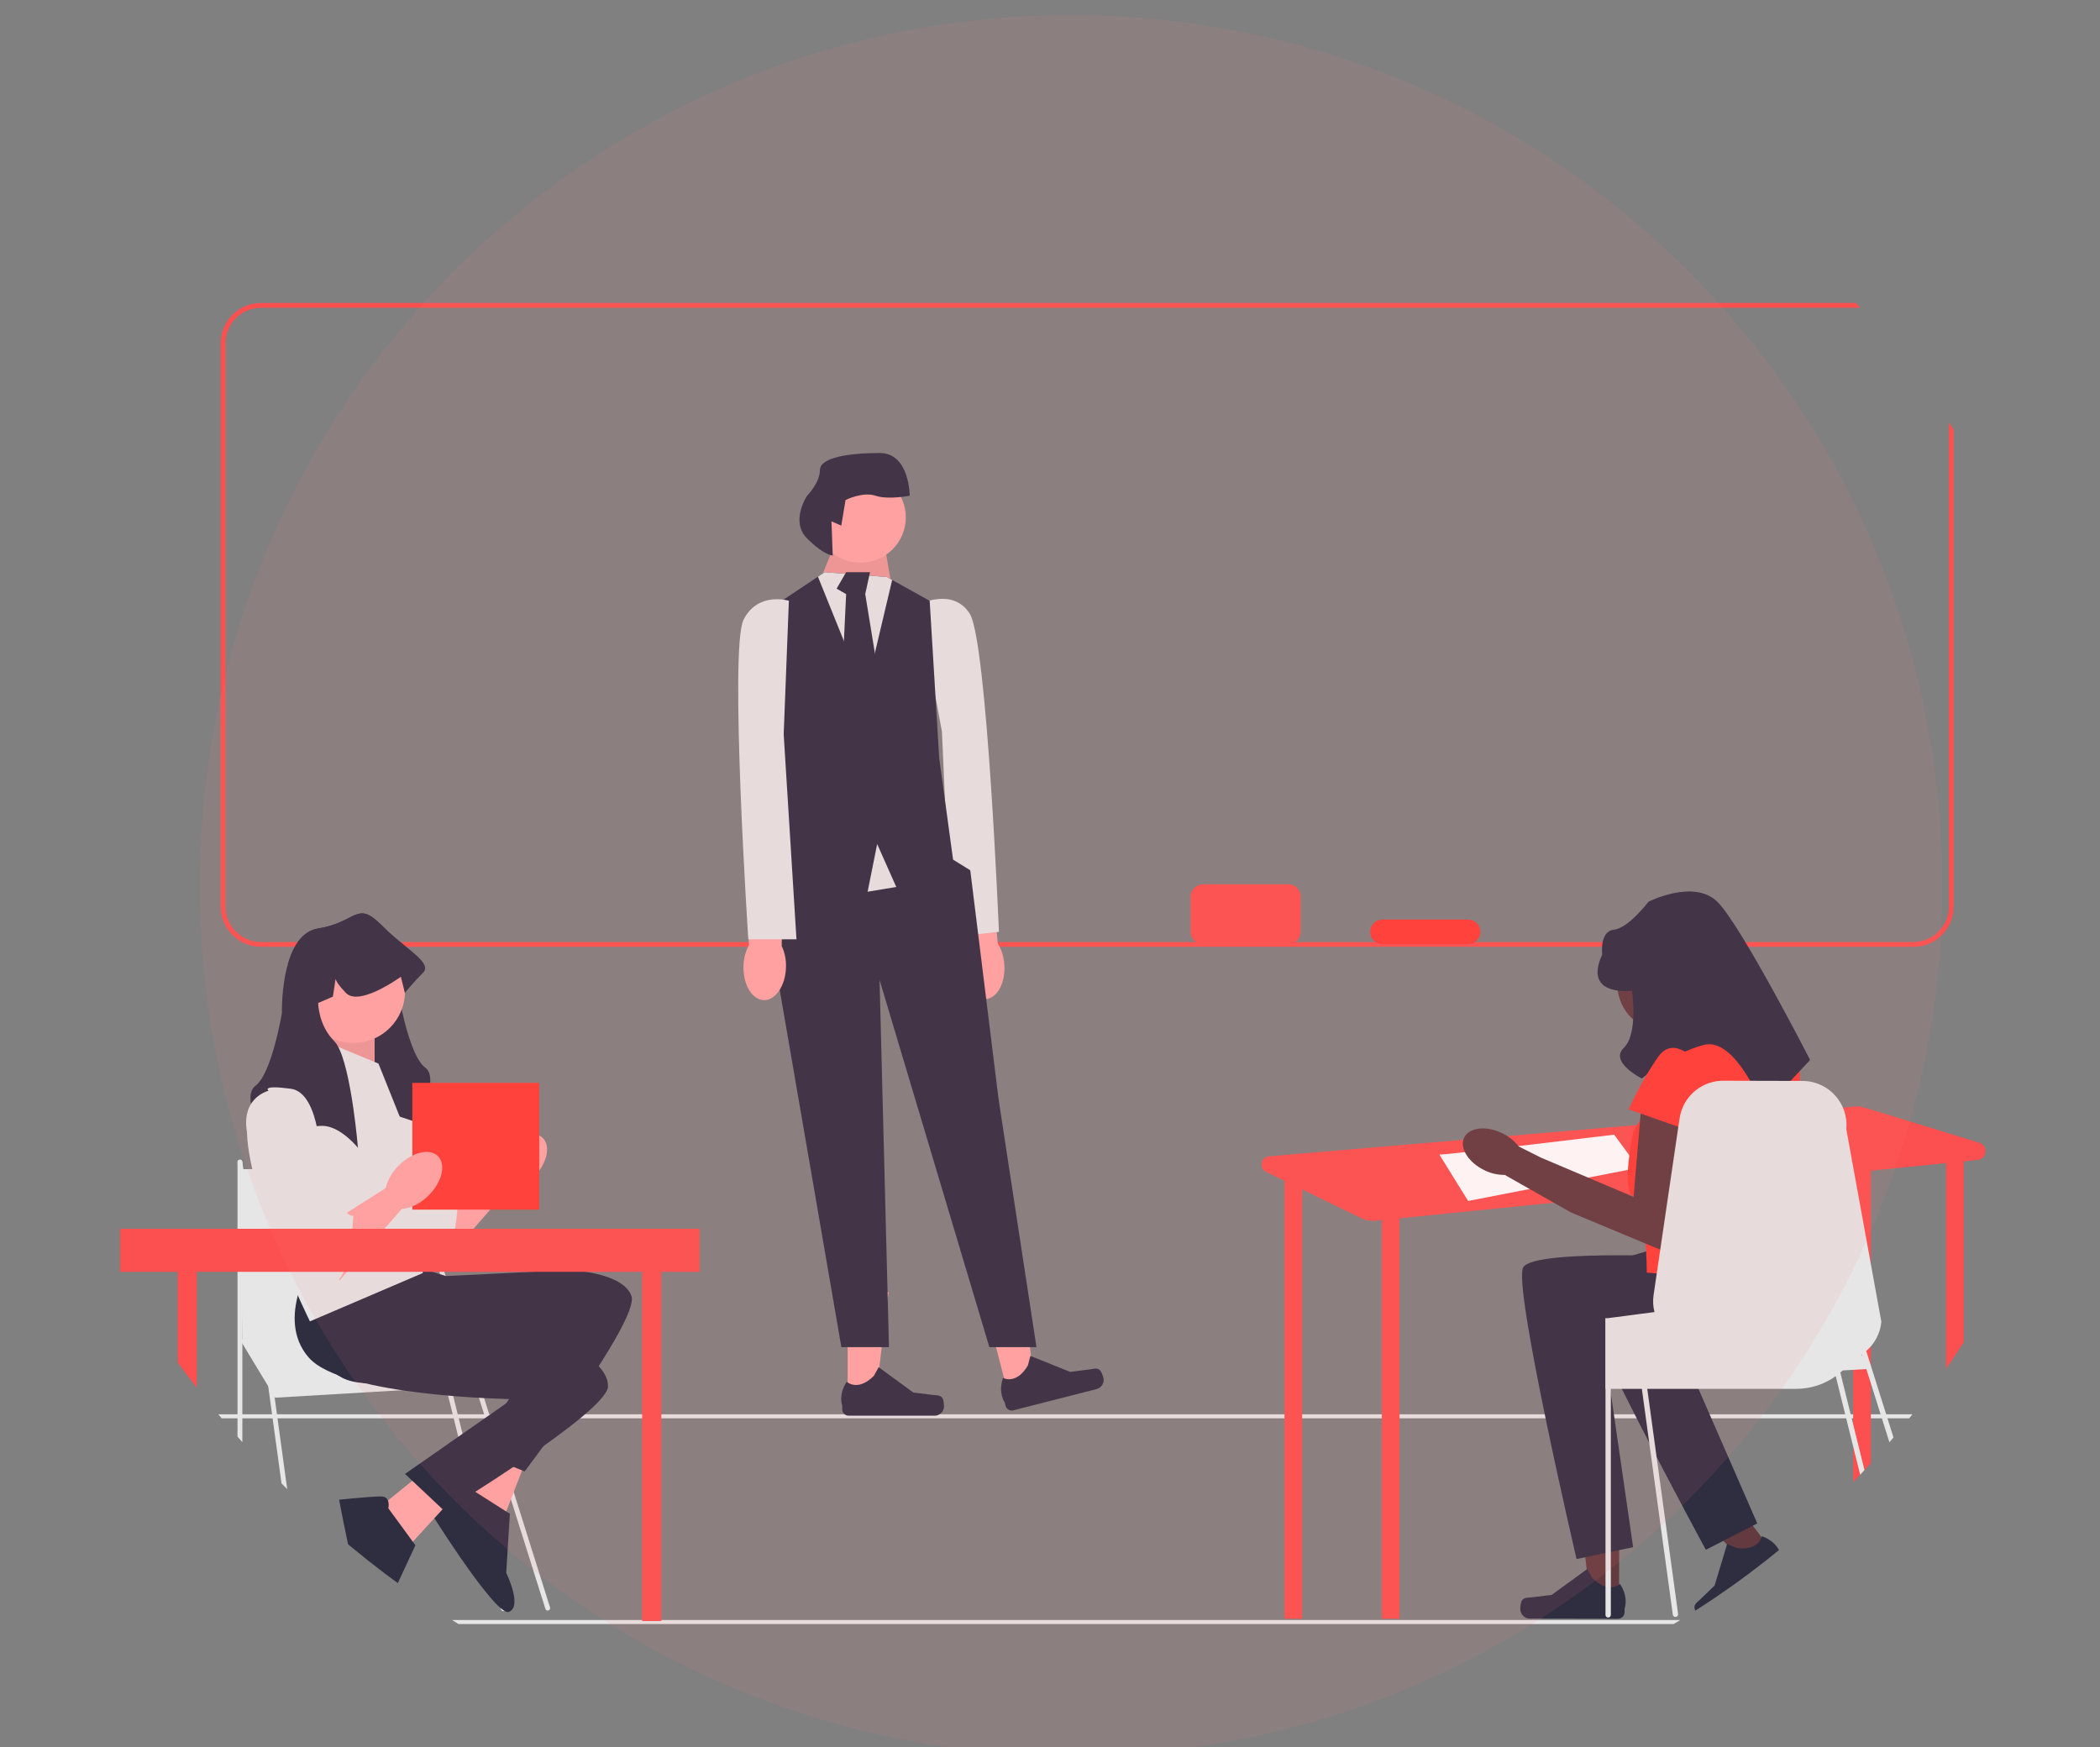 <svg width="887" height="738" viewBox="0 0 887 738" fill="none" xmlns="http://www.w3.org/2000/svg">
<rect x="0" y="0" width="887" height="738" fill="#808080" stroke="none"/>
<g clip-path="url(#clip0_3_659)">
<path d="M808.215 399.955H110.201C100.845 399.955 93.233 392.351 93.233 383.003V144.952C93.233 135.604 100.845 128 110.201 128H808.215C817.571 128 825.183 135.604 825.183 144.952V383.003C825.183 392.351 817.571 399.955 808.215 399.955ZM110.201 130.021C101.96 130.021 95.256 136.719 95.256 144.952V383.003C95.256 391.236 101.96 397.934 110.201 397.934H808.215C816.455 397.934 823.16 391.236 823.16 383.003V144.952C823.16 136.719 816.455 130.021 808.215 130.021H110.201Z" fill="#FC4F4F"/>
<path d="M874.8 684.339H14V686.04H874.8V684.339Z" fill="#E6E6E6"/>
<path d="M874.8 597.437H14V599.137H874.8V597.437Z" fill="#E6E6E6"/>
<path d="M406.291 408.71C406.909 416.471 411.418 422.443 416.362 422.049C421.305 421.655 424.81 415.046 424.191 407.282C423.986 404.178 423.04 401.167 421.432 398.503L418.397 365.654L402.998 367.406L407.624 399.603C406.458 402.489 406.001 405.612 406.291 408.71Z" fill="#FFA5A5"/>
<path d="M387.895 255.458C387.895 255.458 402.29 247.845 409.589 259.221C416.888 270.598 421.926 393.64 421.926 393.64L401.695 395.797L397.86 309.094L387.895 255.458Z" fill="#E6E6E6"/>
<path d="M358.017 591.017L369.737 591.016L375.313 545.852L358.014 545.853L358.017 591.017Z" fill="#FFA5A5"/>
<path d="M398.172 590.752C398.537 591.366 398.73 593.347 398.73 594.062C398.73 596.256 396.949 598.036 394.752 598.036H358.455C356.957 598.036 355.741 596.822 355.741 595.324V593.815C355.741 593.815 353.946 589.277 357.643 583.685C357.643 583.685 362.237 588.064 369.103 581.205L371.127 577.541L385.782 588.249L393.905 589.247C395.682 589.466 397.258 589.214 398.172 590.752Z" fill="#2F2E41"/>
<path d="M425.841 589.078L437.196 586.178L431.409 541.041L414.65 545.319L425.841 589.078Z" fill="#FFA5A5"/>
<path d="M464.681 578.891C465.187 579.395 465.864 581.268 466.041 581.96C466.585 584.086 465.3 586.251 463.172 586.794L428.004 595.769C426.552 596.139 425.074 595.264 424.703 593.813L424.329 592.35C424.329 592.35 421.466 588.398 423.662 582.065C423.662 582.065 429.198 585.172 434.151 576.829L435.205 572.778L452.056 579.529L460.174 578.488C461.95 578.261 463.414 577.626 464.681 578.891Z" fill="#2F2E41"/>
<path d="M348.32 245.75L347.765 241.721L354.369 225.605L372.517 223.591L376.435 246.662L348.32 245.75Z" fill="#FFA5A5"/>
<path opacity="0.1" d="M348.32 245.75L347.765 241.721L354.369 225.605L372.517 223.591L376.435 246.662L348.32 245.75Z" fill="#412D2D"/>
<path d="M327.148 359.565L319.083 381.723L325.132 393.81L355.378 569.066H375.486L371.509 413.954L417.885 569.066H437.787L421.783 464.315L409.82 367.622L402.564 363.144L367.476 343.449L327.148 359.565Z" fill="#2F2E41"/>
<path d="M378.566 374.673L366.468 376.687L350.337 338.413H386.631L378.566 374.673Z" fill="#E6E6E6"/>
<path d="M402.762 364.601L378.566 374.673L370.5 356.543L366.468 376.688L324.124 363.07L330.173 338.413L324.124 257.836L345.477 243.614L348.32 241.721L374.533 243.735L376.832 244.984L392.681 253.807L396.713 320.284L402.762 364.601Z" fill="#2F2E41"/>
<path d="M376.832 244.984L365.459 293.089L345.477 243.614L348.32 241.721L374.533 243.735L376.832 244.984Z" fill="#E6E6E6"/>
<path d="M357.394 241.721L353.361 248.659L357.394 250.972L355.378 293.214L363.443 304.168L371.509 287.978L365.459 250.972L367.476 241.721H357.394Z" fill="#2F2E41"/>
<path d="M363.443 237.691C374.022 237.691 382.599 229.123 382.599 218.554C382.599 207.985 374.022 199.417 363.443 199.417C352.864 199.417 344.288 207.985 344.288 218.554C344.288 229.123 352.864 237.691 363.443 237.691Z" fill="#FFA5A5"/>
<path d="M351.201 220.233L355.34 222.037L357.147 211.21C357.147 211.21 364.372 207.601 369.791 209.405C375.21 211.21 384.242 209.405 384.242 209.405C384.242 209.405 384.242 191.359 371.597 191.359C358.953 191.359 346.309 193.164 346.309 198.578C346.309 203.992 340.89 209.405 340.89 209.405C340.89 209.405 333.664 220.233 340.89 227.451C348.115 234.67 351.728 234.67 351.728 234.67L351.201 220.233Z" fill="#2F2E41"/>
<path d="M314.033 408.144C313.823 415.926 317.672 422.343 322.629 422.475C327.587 422.608 331.774 416.407 331.983 408.622C332.11 405.514 331.489 402.42 330.173 399.6L330.646 366.615L315.148 366.723L316.327 399.229C314.86 401.975 314.074 405.032 314.033 408.144Z" fill="#FFA5A5"/>
<path d="M333.207 253.769C333.207 253.769 320.101 249.74 314.052 261.826C308.003 273.913 316.068 396.793 316.068 396.793H336.415L331.015 310.173L333.207 253.769Z" fill="#E6E6E6"/>
<path d="M835.983 482.694L787.107 467.747C786.026 467.416 784.891 467.295 783.765 467.391L536.052 488.453C532.52 488.753 531.633 493.512 534.819 495.063L542.754 498.925H542.543V683.798H550.019V502.461L574.887 514.565C576.79 515.491 578.913 515.869 581.019 515.656L583.665 515.389V683.798H591.142V514.635L782.735 495.3V683.798H790.212V494.546L821.988 491.339V683.798H829.465V490.585L835.262 490C839.332 489.589 839.894 483.891 835.983 482.694Z" fill="#FC4F4F"/>
<path d="M607.965 487.721C612.638 487.721 681.798 479.317 681.798 479.317L692.079 493.323L620.114 507.328L607.965 487.721Z" fill="white"/>
<path d="M683.869 676.619L671.854 676.597L666.217 630.285L683.951 630.317L683.869 676.619Z" fill="#623A3F"/>
<path d="M642.702 676.275C642.327 676.904 642.126 678.936 642.125 679.668C642.121 681.918 643.944 683.745 646.196 683.749L683.407 683.813C684.944 683.815 686.192 682.573 686.194 681.038L686.197 679.49C686.197 679.49 688.046 674.842 684.266 669.102C684.266 669.102 679.548 673.583 672.521 666.539L670.452 662.779L655.409 673.731L647.08 674.741C645.257 674.962 643.642 674.7 642.702 676.275Z" fill="#2F2E41"/>
<path d="M748.359 655.083L738.878 662.226L706.785 629.095L720.777 618.552L748.359 655.083Z" fill="#623A3F"/>
<path d="M715.718 679.346C715.798 680.065 716.853 681.786 717.289 682.363C718.629 684.138 721.156 684.492 722.933 683.153L752.291 661.027C753.503 660.114 753.744 658.391 752.83 657.18L751.908 655.959C751.908 655.959 750.589 651.195 744.183 648.925C744.183 648.925 743.142 655.267 733.4 653.905L729.524 652.175L724.211 669.769L718.251 675.529C716.947 676.789 715.518 677.545 715.718 679.346Z" fill="#2F2E41"/>
<path d="M723.247 415.73C723.247 426.8 714.264 435.774 703.184 435.774C692.103 435.774 683.12 426.8 683.12 415.73C683.12 404.66 692.103 395.687 703.184 395.687C714.264 395.687 723.247 404.66 723.247 415.73Z" fill="#623A3F"/>
<path d="M721.356 531.298C721.356 531.298 647.486 527.121 643.305 535.476C639.124 543.83 665.91 658.588 665.91 658.588L689.808 653.585L678.149 573.071C678.149 573.071 739.792 589.381 748.155 569.887C756.517 550.393 754.11 543.134 754.11 543.134L721.356 531.298Z" fill="#2F2E41"/>
<path d="M740.283 517.274C740.283 517.274 667.938 532.768 666.118 541.93C664.298 551.092 720.516 654.683 720.516 654.683L742.238 643.542L709.676 568.978C709.676 568.978 773.441 568.416 776.344 547.406C779.247 526.396 775.003 520.032 775.003 520.032L740.283 517.274Z" fill="#2F2E41"/>
<path d="M748.535 438.702H713.778L689.997 477.69C689.997 477.69 684.421 502.886 689.997 505.605C695.572 508.324 695.572 537.565 695.572 537.565L754.11 543.134C754.11 543.134 762.473 455.411 759.685 447.057C756.898 438.702 748.535 438.702 748.535 438.702Z" fill="#FF3C34"/>
<path d="M693.481 464.462L689.997 505.604L650.804 488.987L641.451 484.287C639.619 481.9 637.241 479.987 634.517 478.706C627.743 475.408 620.551 476.225 618.451 480.53C616.35 484.836 620.137 490.999 626.909 494.295C629.598 495.65 632.573 496.342 635.584 496.312L662.953 511.842L662.985 511.781L663.106 511.997L706.025 529.906L715.9 475.896L693.481 464.462Z" fill="#623A3F"/>
<path d="M689.3 418.512C689.3 418.512 668.393 421.296 676.756 403.195C676.756 403.195 675.481 393.382 681.693 392.719C687.906 392.055 696.269 380.916 696.269 380.916C696.269 380.916 715.441 371.169 725.368 380.916C735.294 390.663 764.563 447.753 764.563 447.753L745.051 468.639C745.051 468.639 733.32 437.83 719.672 441.399C706.025 444.968 693.481 455.608 693.481 455.608C693.481 455.608 679.631 448.684 685.859 442.649C692.087 436.613 689.3 418.512 689.3 418.512Z" fill="#2F2E41"/>
<path d="M717.175 449.145C717.175 449.145 707.419 436.613 700.45 446.36C693.481 456.107 687.906 468.639 687.906 468.639L715.781 478.386L717.175 449.145Z" fill="#FF3C34"/>
<path d="M823.014 681.027L790.628 578.188L790.633 578.187H790.707L790.576 578.019L790.574 578.016L788.267 570.691L788.268 570.69C791.782 567.665 794.175 563.341 794.651 558.365L779.847 477.021C780.866 466.339 772.669 457.002 761.931 456.619L728.528 456.535C719.033 456.199 710.808 463.052 709.425 472.446L708.687 477.432L698.453 546.983C698.079 549.485 698.228 551.95 698.817 554.257L691.453 555.218L689.219 555.517L680.387 556.665L680.359 556.675L679.256 556.815H678.06V586.693H678.135V682.192C678.135 682.809 678.639 683.313 679.256 683.313C679.882 683.313 680.387 682.809 680.387 682.192V586.693H693.49L706.565 682.08C706.649 682.641 707.126 683.051 707.687 683.051C707.733 683.051 707.789 683.051 707.836 683.042C708.453 682.958 708.883 682.388 708.799 681.772L695.771 586.693H758.641C764.884 586.693 770.668 584.714 775.378 581.325L800.306 681.905C800.436 682.414 800.893 682.753 801.396 682.753C801.488 682.753 801.581 682.742 801.674 682.718C802.277 682.565 802.641 681.952 802.488 681.351L777.319 579.798C777.654 579.519 777.989 579.222 778.305 578.916L788.312 578.328L820.867 681.702C821.018 682.182 821.462 682.49 821.94 682.49C822.052 682.49 822.166 682.473 822.278 682.437C822.871 682.251 823.201 681.619 823.014 681.027ZM786.128 572.286C786.212 572.24 786.287 572.184 786.361 572.137L786.602 572.9L786.128 572.286Z" fill="#E6E6E6"/>
<path d="M187.534 506.711L209.33 492.863L218.192 498.203L187.534 533.397V506.711Z" fill="#FFA5A5"/>
<path d="M157.728 453.111C157.728 453.111 143.251 456.515 150.064 476.083C156.876 495.651 179.018 536.488 185.831 533.936C192.644 531.383 193.495 505.86 193.495 505.86C193.495 505.86 192.644 506.711 189.237 503.308C185.831 499.904 185.831 501.459 185.831 497.704C185.831 493.949 183.045 491.166 183.045 491.166L179.87 484.59C179.87 484.59 179.87 453.962 167.096 452.261C154.322 450.559 157.728 453.111 157.728 453.111Z" fill="#E6E6E6"/>
<path d="M225.366 497.288C231.02 491.64 232.772 484.233 229.28 480.744C225.788 477.256 218.374 479.006 212.72 484.655C207.067 490.303 205.314 497.71 208.806 501.199C212.298 504.687 219.712 502.936 225.366 497.288Z" fill="#FFA5A5"/>
<path d="M101.339 565.839L116.212 590.432L202.884 585.309L179.806 555.592L101.339 565.839Z" fill="#E6E6E6"/>
<path d="M127.237 680.865C126.732 680.865 126.292 680.493 126.222 679.98L100.323 491.009C100.246 490.448 100.638 489.931 101.2 489.854C101.761 489.773 102.278 490.169 102.355 490.73L128.254 679.701C128.331 680.262 127.939 680.779 127.377 680.856C127.33 680.862 127.283 680.865 127.237 680.865Z" fill="#E6E6E6"/>
<path d="M101.339 681.105C100.772 681.105 100.313 680.646 100.313 680.08V490.906C100.313 490.34 100.773 489.881 101.339 489.881C101.905 489.881 102.365 490.34 102.365 490.906V680.08C102.365 680.646 101.905 681.105 101.339 681.105Z" fill="#E6E6E6"/>
<path d="M231.348 680.353C230.912 680.353 230.507 680.073 230.369 679.636L169.083 485.029C168.913 484.489 169.213 483.914 169.754 483.743C170.294 483.574 170.87 483.874 171.04 484.413L232.326 679.02C232.496 679.56 232.196 680.136 231.656 680.306C231.553 680.338 231.45 680.353 231.348 680.353Z" fill="#E6E6E6"/>
<path d="M212.628 680.593C212.17 680.593 211.753 680.285 211.634 679.821L169.067 508.067C168.928 507.518 169.26 506.96 169.809 506.821C170.359 506.682 170.916 507.013 171.056 507.561L213.623 679.315C213.762 679.864 213.43 680.422 212.882 680.561C212.797 680.583 212.711 680.593 212.628 680.593Z" fill="#E6E6E6"/>
<path d="M101.339 493.919L172.369 492.828L185.447 567.377H102.365L101.339 493.919Z" fill="#E6E6E6"/>
<path d="M210.495 603.538L192.594 635.024L213.379 639.595L222.044 617.201L210.495 603.538Z" fill="#FFA5A5"/>
<path d="M199.024 629.08C199.024 629.08 198.328 623.945 194.239 625.574C190.149 627.204 178.347 633.259 178.347 633.259C178.347 633.259 209.13 683.229 214.972 680.902C220.814 678.574 213.821 664.449 213.821 664.449L215.364 639.48L199.024 629.08Z" fill="#2F2E41"/>
<path d="M131.328 542.443C131.328 542.443 124.941 571.795 144.528 582.005C164.115 592.214 230.966 567.116 230.966 567.116L200.308 613.008L221.598 621.566C221.598 621.566 270.139 557.757 266.733 547.548C263.327 537.338 240.333 536.488 240.333 536.488L188.386 539.04L174.76 534.786L131.328 542.443Z" fill="#2F2E41"/>
<path d="M184.012 617.513L155.87 640.332L173.565 652.146L189.793 634.438L184.012 617.513Z" fill="#FFA5A5"/>
<path d="M164.024 637.133C164.024 637.133 165.247 632.098 160.844 632.129C156.442 632.16 143.243 633.51 143.243 633.51C143.243 633.51 153.715 691.245 160.004 691.201C166.293 691.156 164.924 675.457 164.924 675.457L175.456 652.762L164.024 637.133Z" fill="#2F2E41"/>
<path d="M132.526 531.826C132.526 531.826 115.886 556.844 130.411 573.474C144.937 590.104 216.346 591.029 216.346 591.029L171.075 622.63L187.788 638.341C187.788 638.341 256.243 596.553 256.788 585.805C257.334 575.057 236.227 565.906 236.227 565.906L186.911 549.399L175.769 540.483L132.526 531.826Z" fill="#2F2E41"/>
<path d="M175.273 473.879C175.273 473.879 159.093 467.923 151.428 467.923C150.696 467.923 149.972 468.008 149.248 468.161C144.343 469.199 139.829 473.411 137.666 475.708C136.823 476.61 136.338 477.214 136.338 477.214C136.338 477.214 136.389 476.627 136.491 475.597C136.993 470.186 138.85 452.43 142.18 441.064C143.372 437.006 144.743 433.764 146.319 432.19C149.989 428.515 151.684 424.108 152.467 420.824C153.131 418.008 153.131 416.026 153.131 416.026L146.923 413.354L145.773 405.85C145.569 406.735 144.624 408.462 141.447 411.772C141.175 412.052 140.877 412.291 140.562 412.495C135.98 415.37 126.638 410.368 121.605 407.22C123.7 399.946 127.498 393.293 134.396 392.204C150.577 389.651 150.577 380.293 160.796 390.502C161.639 391.344 162.49 392.153 163.342 392.935C166.612 399.18 167.804 407.552 168.23 413.371C168.537 417.446 168.46 420.279 168.46 420.279C168.46 420.279 172.718 445.803 179.531 450.908C186.344 456.012 175.273 473.879 175.273 473.879Z" fill="#2F2E41"/>
<path d="M143.764 433.041L132.257 449.903L158.241 456.863V433.041H143.764Z" fill="#FFA5A5"/>
<path opacity="0.1" d="M143.764 433.041L132.257 449.903L158.241 456.863V433.041H143.764Z" fill="#412D2D"/>
<path d="M159.857 449.283L135.161 439.073C135.161 439.073 101.948 453.537 104.503 481.612C107.058 509.688 130.903 558.183 130.903 558.183L178.592 537.764L173.483 483.314L159.857 449.283Z" fill="#E6E6E6"/>
<path d="M149.268 440.57C161.301 440.57 171.056 430.824 171.056 418.802C171.056 406.781 161.301 397.035 149.268 397.035C137.235 397.035 127.48 406.781 127.48 418.802C127.48 430.824 137.235 440.57 149.268 440.57Z" fill="#FFA5A5"/>
<path d="M178.679 410.921C174.421 415.175 171.015 419.429 171.015 419.429L169.312 412.622C169.312 412.622 168.92 412.912 168.23 413.371C165.531 415.209 158.283 419.828 152.467 420.824C149.878 421.266 147.579 420.986 146.08 419.429C142.904 416.119 141.958 414.392 141.754 413.507L140.604 421.011L134.396 423.683C134.396 423.683 134.396 433.024 141.209 439.847C141.541 440.179 141.865 440.588 142.18 441.064C145.433 445.965 147.766 457.961 149.248 468.161C150.559 477.231 151.19 484.871 151.19 484.871C151.19 484.871 144.743 476.805 137.666 475.708C137.274 475.648 136.883 475.606 136.491 475.597C136.363 475.58 136.227 475.58 136.099 475.58C128.435 475.58 112.254 481.536 112.254 481.536C112.254 481.536 101.184 463.669 107.996 458.565C114.809 453.46 119.067 427.936 119.067 427.936C119.067 427.936 118.786 417.012 121.605 407.22C123.7 399.946 127.498 393.293 134.396 392.204C150.577 389.651 150.577 380.293 160.796 390.502C161.639 391.344 162.49 392.153 163.342 392.935C172.863 401.681 182.588 407.016 178.679 410.921Z" fill="#2F2E41"/>
<path d="M83.118 525.127H75.026V684.786H83.118V525.127Z" fill="#FC4F4F"/>
<path d="M279.344 525.127H271.252V684.786H279.344V525.127Z" fill="#FC4F4F"/>
<path d="M227.759 457.423H174.151V510.979H227.759V457.423Z" fill="#FF3C34"/>
<path d="M143.251 514.367L165.047 500.52L173.908 505.86L143.251 541.053V514.367Z" fill="#FFA5A5"/>
<path d="M113.445 460.768C113.445 460.768 98.967 464.171 105.78 483.739C112.593 503.307 134.735 544.144 141.548 541.592C148.36 539.04 149.212 513.516 149.212 513.516C149.212 513.516 148.36 514.367 144.954 510.964C141.548 507.561 141.548 509.115 141.548 505.36C141.548 501.605 138.761 498.822 138.761 498.822L135.586 492.247C135.586 492.247 135.586 461.619 122.812 459.917C110.038 458.215 113.445 460.768 113.445 460.768Z" fill="#E6E6E6"/>
<path d="M181.083 504.944C186.737 499.296 188.489 491.889 184.997 488.401C181.505 484.912 174.091 486.663 168.437 492.311C162.783 497.959 161.031 505.366 164.523 508.855C168.015 512.343 175.429 510.593 181.083 504.944Z" fill="#FFA5A5"/>
<path d="M295.528 519.063H50.751V537.253H295.528V519.063Z" fill="#FC4F4F"/>
<path d="M544.219 373.552H508.069C505.203 373.552 502.88 375.873 502.88 378.736V393.631C502.88 396.493 505.203 398.814 508.069 398.814H544.219C547.085 398.814 549.408 396.493 549.408 393.631V378.736C549.408 375.873 547.085 373.552 544.219 373.552Z" fill="#FC4F4F"/>
<path d="M620.08 388.447H583.93C581.064 388.447 578.741 390.768 578.741 393.631V393.631C578.741 396.494 581.064 398.815 583.93 398.815H620.08C622.946 398.815 625.269 396.494 625.269 393.631V393.631C625.269 390.768 622.946 388.447 620.08 388.447Z" fill="#FF3C34"/>
<path d="M820.4 374.051C820.449 415.917 813.324 457.483 799.334 496.948C799.273 497.131 799.212 497.297 799.142 497.48V497.489C788.665 526.85 774.477 554.753 756.923 580.521C753.881 585.009 750.731 589.425 747.473 593.768C743.89 598.571 740.192 603.278 736.381 607.889C732.867 612.142 729.26 616.313 725.56 620.403C721.163 625.276 716.635 630.024 711.976 634.646C701.011 645.557 689.368 655.765 677.116 665.211C674.966 666.879 672.792 668.518 670.596 670.128C665.482 673.9 660.266 677.539 654.949 681.044C643.253 688.768 631.12 695.813 618.612 702.142C616.453 703.243 614.277 704.325 612.091 705.373C603.639 709.452 595.014 713.204 586.218 716.63C583.709 717.617 581.192 718.569 578.648 719.486C578.22 719.651 577.791 719.809 577.354 719.957C547.191 730.833 515.727 737.698 483.772 740.374C481.552 740.575 479.329 740.744 477.103 740.881C474.743 741.047 472.38 741.181 470.014 741.283C468.143 741.379 466.281 741.449 464.402 741.501C464.017 741.518 463.624 741.536 463.239 741.536C460.713 741.614 458.178 741.664 455.635 741.684C454.559 741.693 453.484 741.702 452.4 741.702C451.893 741.702 451.386 741.702 450.879 741.693C443.546 741.667 436.267 741.428 429.044 740.977C428.896 740.968 428.747 740.951 428.598 740.951C426.011 740.776 423.432 740.593 420.862 740.366C411.711 739.597 402.658 738.491 393.704 737.047C391.641 736.724 389.584 736.375 387.533 735.999C378.626 734.427 369.835 732.532 361.161 730.314C358.582 729.659 356.018 728.975 353.469 728.262C318.023 718.396 284.27 703.246 253.348 683.323C248.034 679.908 242.818 676.357 237.702 672.669C237.072 672.232 236.452 671.778 235.831 671.324C223.403 662.271 211.553 652.451 200.351 641.921C195.045 636.943 189.894 631.808 184.897 626.516C120.237 558.347 84.26 467.966 84.4 374.051C84.4 171.005 249.161 6.4 452.4 6.4C655.639 6.4 820.4 171.005 820.4 374.051Z" fill="#FF7D7D" fill-opacity="0.1"/>
</g>
<defs>
<clipPath id="clip0_3_659">
<rect width="887" height="738" rx="369" fill="white"/>
</clipPath>
</defs>
</svg>
